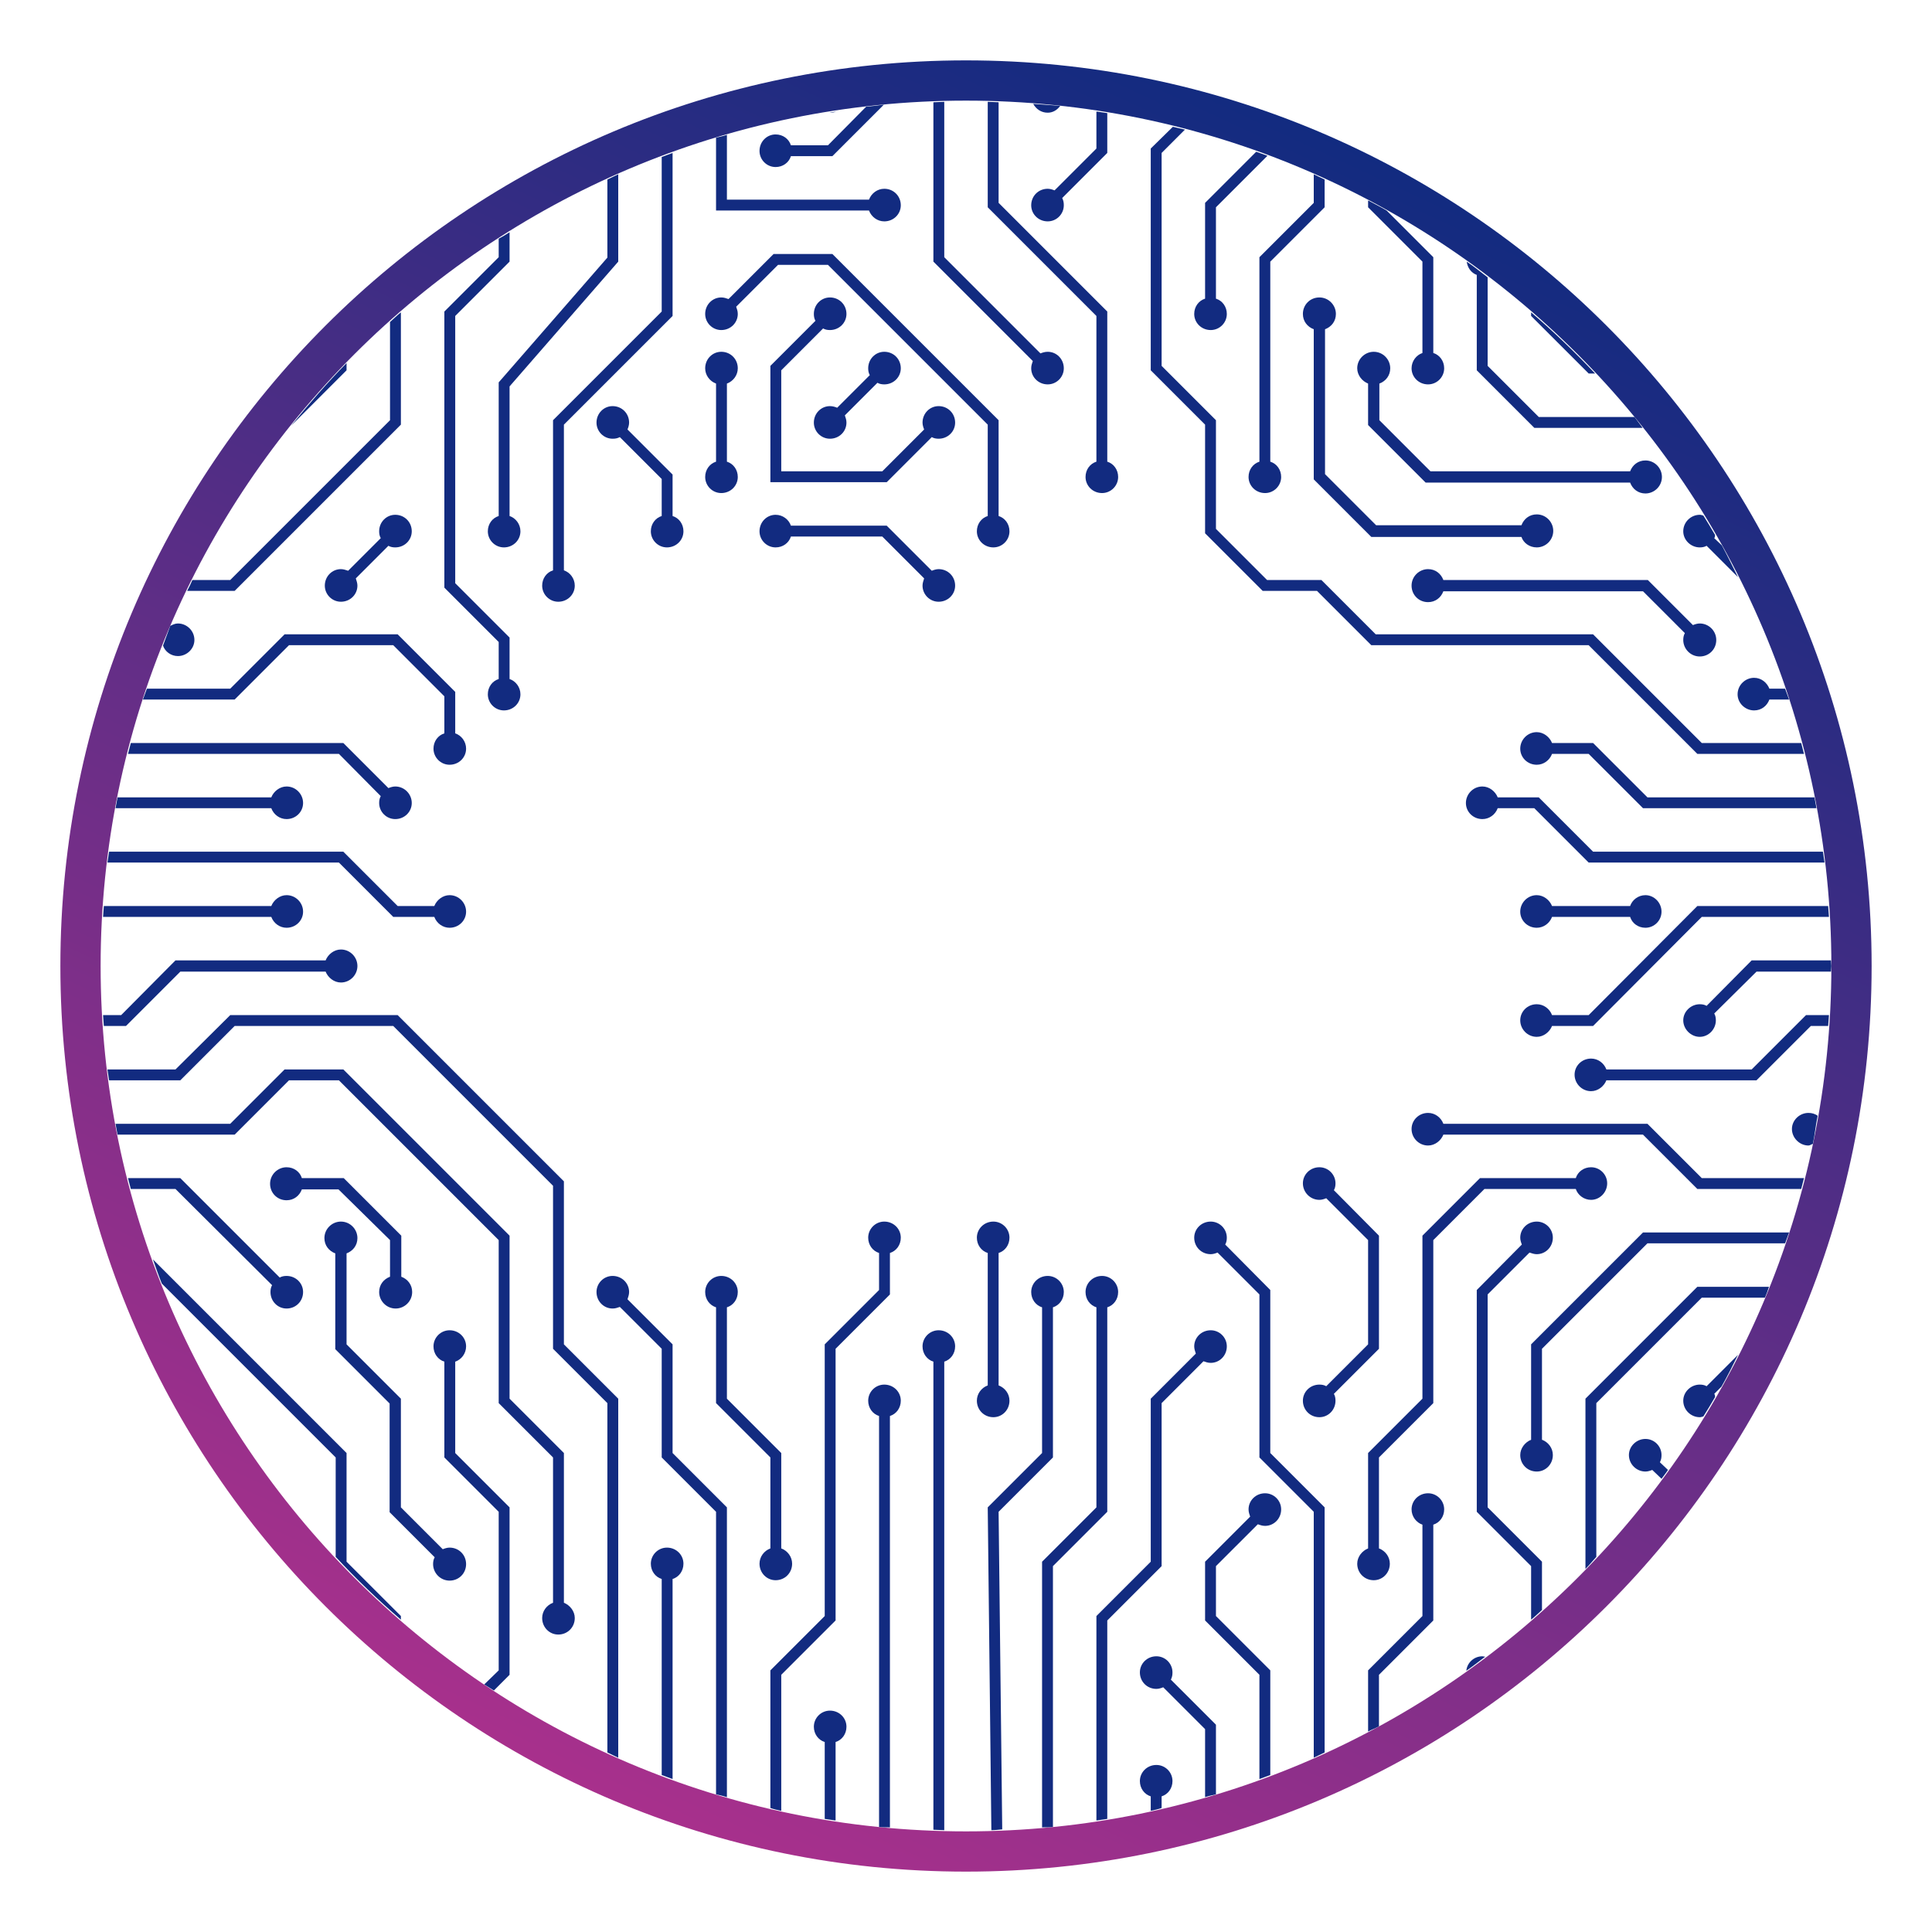 <?xml version="1.0" encoding="utf-8"?>
<!-- Generator: Adobe Illustrator 26.5.0, SVG Export Plug-In . SVG Version: 6.00 Build 0)  -->
<svg version="1.0" xmlns="http://www.w3.org/2000/svg" xmlns:xlink="http://www.w3.org/1999/xlink" x="0px" y="0px"
	 viewBox="0 0 48 48" style="enable-background:new 0 0 48 48;" xml:space="preserve">
<style type="text/css">
	.st0{fill:url(#SVGID_1_);}
	.st1{fill:url(#SVGID_00000052810613522918226020000018130753056800991886_);}
	.st2{fill:url(#SVGID_00000003806572391308370300000006408229850318144951_);}
	.st3{fill:url(#SVGID_00000182490139418184846230000014823183517365475229_);}
	.st4{fill:url(#SVGID_00000064335703036810112090000007732923110623214468_);}
	.st5{fill:url(#SVGID_00000169558988471451013600000006940894711169119109_);}
	.st6{fill:url(#SVGID_00000010992025379173021560000008502724920314741938_);}
	.st7{fill:url(#SVGID_00000111879414418073580840000015186557538385888677_);}
	.st8{fill:url(#SVGID_00000064330198943794583420000008905234069313768863_);}
	.st9{fill:url(#SVGID_00000030447052599854305050000012693224775306612142_);}
	.st10{fill:url(#SVGID_00000057150119476283689520000012454622300379640223_);}
	.st11{fill:url(#SVGID_00000075148080098961520200000005097441253137595023_);}
	.st12{fill:url(#SVGID_00000109009638998969123500000008097513524149731976_);}
	.st13{fill:url(#SVGID_00000047755443847131598270000004531780016777906587_);}
	.st14{fill:url(#SVGID_00000022527894320378871040000001213429892196795011_);}
	.st15{fill:url(#SVGID_00000069396487886453300920000016708196795457238691_);}
	.st16{fill:url(#SVGID_00000175316479804484562140000010891824656849144510_);}
	.st17{fill:url(#SVGID_00000083073236162778485510000004150926385352517290_);}
	.st18{fill:url(#SVGID_00000149374346632953287990000000896340403826456244_);}
	.st19{fill:url(#SVGID_00000129179048249115649190000007922171330205907336_);}
	.st20{fill:url(#SVGID_00000075123646508407907830000010419406104865698200_);}
	.st21{fill:url(#SVGID_00000042734064480080560720000013065038758656637369_);}
	.st22{fill:url(#SVGID_00000076566764487753002090000010017533694084507068_);}
	.st23{fill:url(#SVGID_00000181775449078808694200000010483228495637819305_);}
	.st24{fill:url(#SVGID_00000101812128834161809640000016281262201083919775_);}
	.st25{fill:url(#SVGID_00000027579399471041732280000008344002711476917890_);}
	.st26{fill:url(#SVGID_00000138546527703414649310000011674620543856842685_);}
	.st27{fill:url(#SVGID_00000109027546695072022150000008053049814231105973_);}
	.st28{fill:url(#SVGID_00000175300801329424694260000006068019453117415074_);}
	.st29{fill:url(#SVGID_00000072280427382951728700000009916298729124757667_);}
	.st30{fill:url(#SVGID_00000181806384659935634660000018249786958562717364_);}
	.st31{fill:url(#SVGID_00000089549402373996201860000016693531422745419705_);}
	.st32{fill:url(#SVGID_00000032645344874461836490000017360602576247931062_);}
	.st33{fill:url(#SVGID_00000105385716500627113330000005920042478912617398_);}
	.st34{fill:url(#SVGID_00000183222668609190591990000009874599452951981756_);}
	.st35{fill:url(#SVGID_00000074432625552738463500000014220632352154043051_);}
	.st36{fill:url(#SVGID_00000021835518883904726870000015572866223293467800_);}
	.st37{fill:url(#SVGID_00000171715925009636288650000011442936304185909924_);}
	.st38{fill:url(#SVGID_00000087414519614832399900000002740669157037270442_);}
	.st39{fill:url(#SVGID_00000009575717244585747540000014130772350847472770_);}
	.st40{fill:url(#SVGID_00000087403738935246534480000012761856061078127496_);}
	.st41{fill:url(#SVGID_00000116917564176237534460000000434152555871895214_);}
	.st42{fill:url(#SVGID_00000117675860017189309600000012874871662386889107_);}
	.st43{fill:url(#SVGID_00000052800519821220854330000005059999300298304410_);}
	.st44{fill:url(#SVGID_00000108271717595356008210000012399570806095142273_);}
	.st45{fill:url(#SVGID_00000092414993632412522710000014019995250962436507_);}
	.st46{fill:url(#SVGID_00000138545219554042013060000010501012623358100410_);}
	.st47{fill:url(#SVGID_00000112625754174299741040000014305991881094347697_);}
	.st48{fill:url(#SVGID_00000177448603680029179520000017628605215649896845_);}
	.st49{fill:url(#SVGID_00000057122861529780108380000002888896673694330046_);}
	.st50{fill:url(#SVGID_00000161624995438413109520000003151146608402698647_);}
	.st51{fill:url(#SVGID_00000159457133784165276830000009069807354115499427_);}
	.st52{fill:url(#SVGID_00000044179546360973180020000009317821729457101477_);}
	.st53{fill:url(#SVGID_00000065047745624588249230000017056656031977462401_);}
	.st54{fill:url(#SVGID_00000078027489785757232590000014742144951221361809_);}
	.st55{fill:url(#SVGID_00000176034533031541800950000006788608307596572574_);}
	.st56{fill:url(#SVGID_00000054962239434546578190000013112348268070196386_);}
	.st57{fill:url(#SVGID_00000001645865062076744520000013625433667631777205_);}
	.st58{fill:url(#SVGID_00000112597424900185912790000000578390596223661225_);}
	.st59{fill:url(#SVGID_00000020371906268170913280000011246042990381962888_);}
	.st60{fill:url(#SVGID_00000165915823451948283810000009753213688018232737_);}
	.st61{fill:url(#SVGID_00000147937322702958211140000003704381430927312519_);}
	.st62{fill:url(#SVGID_00000159428604462206766320000010970518935060946330_);}
	.st63{fill:url(#SVGID_00000181800620426166013370000012139769287392999344_);}
	.st64{fill-rule:evenodd;clip-rule:evenodd;fill:#122B80;}
	.st65{fill:#A8308C;}
	.st66{fill:#122B80;}
	.st67{fill:none;stroke:#122B80;stroke-width:0.5;stroke-miterlimit:10;}
	.st68{fill-rule:evenodd;clip-rule:evenodd;fill:#A8308C;}
	.st69{fill:#FFFFFF;}
	.st70{fill:url(#SVGID_00000150075108299782634550000012817882560041554321_);}
	.st71{fill:url(#SVGID_00000173870218513372584950000013802797950662200487_);}
	.st72{fill:url(#SVGID_00000080202694186408528020000011109783458191575170_);}
	.st73{fill:url(#SVGID_00000058583876529186193980000016511120622054316204_);}
	.st74{fill:url(#SVGID_00000060736043510511481860000004940450492532608393_);}
	.st75{fill:url(#SVGID_00000159439519137487761110000014336975574506446228_);}
	.st76{fill:none;}
</style>
<g id="circle">
	<g>
		<linearGradient id="SVGID_1_" gradientUnits="userSpaceOnUse" x1="14.489" y1="44.397" x2="33.511" y2="3.603">
			<stop  offset="0" style="stop-color:#A8308C"/>
			<stop  offset="1" style="stop-color:#122B80"/>
		</linearGradient>
		<path class="st0" d="M24,2.5c11.86,0,21.5,9.64,21.5,21.5S35.86,45.5,24,45.5S2.5,35.86,2.5,24S12.14,2.5,24,2.5 M24,1.5
			C11.57,1.5,1.5,11.57,1.5,24S11.57,46.5,24,46.5S46.5,36.43,46.5,24S36.43,1.5,24,1.5L24,1.5z"/>
	</g>
</g>
<g id="Icons">
</g>
<g id="Layer_3">
	<g>
		<path class="st76" d="M44.45,17.38h-0.49c-0.06,0.16-0.2,0.27-0.38,0.27c-0.22,0-0.41-0.18-0.41-0.4c0-0.23,0.19-0.41,0.41-0.41
			c0.18,0,0.32,0.12,0.38,0.27h0.39c-0.33-0.95-0.72-1.88-1.17-2.77l-0.78-0.78c-0.05,0.03-0.11,0.04-0.17,0.04
			c-0.22,0-0.41-0.18-0.41-0.4c0-0.23,0.19-0.41,0.41-0.41c0.03,0,0.06,0.01,0.09,0.02c-0.46-0.76-0.96-1.49-1.51-2.18h-2.69
			L36.69,9.2V6.83c-0.14-0.05-0.23-0.18-0.25-0.33c-0.64-0.46-1.3-0.89-1.99-1.27l1.16,1.16v2.38c0.16,0.05,0.27,0.2,0.27,0.38
			c0,0.22-0.18,0.4-0.4,0.4c-0.23,0-0.41-0.18-0.41-0.4c0-0.18,0.12-0.33,0.27-0.38V6.5l-1.35-1.35V4.98
			c-0.35-0.19-0.71-0.36-1.08-0.52v0.69L31.56,6.5v4.97c0.16,0.05,0.27,0.2,0.27,0.38c0,0.22-0.18,0.4-0.4,0.4
			c-0.23,0-0.41-0.18-0.41-0.4c0-0.18,0.11-0.33,0.27-0.38V6.39l1.35-1.35V4.33c-0.37-0.17-0.76-0.31-1.15-0.46l-1.28,1.28v2.27
			c0.16,0.05,0.27,0.2,0.27,0.38c0,0.22-0.18,0.4-0.4,0.4c-0.23,0-0.41-0.18-0.41-0.4c0-0.18,0.11-0.33,0.27-0.38V5.04l1.27-1.27
			c-0.58-0.21-1.17-0.39-1.77-0.55L28.86,3.8v5.29l1.35,1.35v2.7l1.27,1.27h1.35l1.35,1.35h5.4l2.7,2.7h2.47
			C44.65,18.1,44.56,17.74,44.45,17.38z M34.13,8.74c0.22,0,0.4,0.18,0.4,0.41c0,0.17-0.11,0.32-0.27,0.38v0.91l1.27,1.27h4.97
			c0.05-0.15,0.2-0.27,0.38-0.27c0.22,0,0.4,0.18,0.4,0.41c0,0.22-0.18,0.4-0.4,0.4c-0.18,0-0.33-0.11-0.38-0.27h-5.08l-1.43-1.43
			V9.53c-0.15-0.06-0.27-0.21-0.27-0.38C33.72,8.92,33.9,8.74,34.13,8.74z M34.07,13.33l-1.43-1.43V8.18
			c-0.16-0.06-0.27-0.21-0.27-0.38c0-0.23,0.18-0.41,0.41-0.41c0.22,0,0.4,0.18,0.4,0.41c0,0.17-0.11,0.32-0.27,0.38v3.61l1.27,1.27
			h3.62c0.05-0.15,0.2-0.27,0.38-0.27c0.22,0,0.4,0.18,0.4,0.41c0,0.22-0.18,0.4-0.4,0.4c-0.18,0-0.33-0.11-0.38-0.27H34.07z
			 M42.23,16.3c-0.22,0-0.41-0.18-0.41-0.4c0-0.06,0.02-0.12,0.04-0.18l-1.04-1.04h-4.96c-0.06,0.16-0.21,0.27-0.38,0.27
			c-0.23,0-0.41-0.18-0.41-0.4c0-0.23,0.18-0.41,0.41-0.41c0.17,0,0.32,0.12,0.38,0.27h5.07l1.13,1.12
			c0.05-0.02,0.11-0.04,0.17-0.04c0.22,0,0.4,0.18,0.4,0.41C42.63,16.12,42.45,16.3,42.23,16.3z"/>
		<path class="st76" d="M42.77,34.45c-0.05,0.09-0.1,0.17-0.16,0.26c0-0.02,0-0.06-0.02-0.08L42.77,34.45z"/>
		<path class="st76" d="M9.69,8v2.44l-3.97,3.97H4.78c0.69-1.36,1.5-2.65,2.45-3.83L8.61,9.2V9.02C8.95,8.67,9.32,8.33,9.69,8z"/>
		<path class="st76" d="M43.85,32.24c-0.2,0.48-0.43,0.95-0.67,1.42l-0.78,0.78c-0.05-0.03-0.11-0.04-0.17-0.04
			c-0.22,0-0.41,0.18-0.41,0.4c0,0.23,0.19,0.41,0.41,0.41c0.03,0,0.06-0.01,0.09-0.02c-0.28,0.45-0.57,0.9-0.88,1.33l-0.2-0.19
			c0.03-0.06,0.04-0.11,0.04-0.18c0-0.22-0.18-0.4-0.4-0.4c-0.22,0-0.41,0.18-0.41,0.4c0,0.23,0.19,0.41,0.41,0.41
			c0.06,0,0.12-0.02,0.17-0.04l0.23,0.22c-0.5,0.68-1.04,1.33-1.62,1.94v-3.82l2.62-2.62H43.85z"/>
		<path class="st76" d="M42.78,13.55l-0.19-0.18c0.02-0.02,0.02-0.06,0.02-0.08C42.67,13.38,42.72,13.46,42.78,13.55z"/>
		<path class="st76" d="M13.74,33.51v-4.05l-3.97-3.97H5.83l-1.35,1.35H2.71c0.05,0.36,0.1,0.72,0.16,1.08h2.85l1.35-1.35h1.46
			l4.13,4.13v4.05l1.35,1.35v3.72c0.15,0.06,0.27,0.21,0.27,0.38c0,0.23-0.18,0.41-0.41,0.41c-0.22,0-0.4-0.18-0.4-0.41
			c0-0.17,0.11-0.32,0.27-0.38v-3.61l-1.35-1.35v-4.05l-3.97-3.97H7.18l-1.35,1.35H2.92c0.07,0.36,0.17,0.72,0.26,1.08h1.3
			l2.47,2.47C7,31.71,7.06,31.7,7.12,31.7c0.23,0,0.41,0.18,0.41,0.4c0,0.23-0.18,0.41-0.41,0.41c-0.22,0-0.4-0.18-0.4-0.41
			c0-0.06,0.01-0.12,0.04-0.17l-2.4-2.39H3.25c0.16,0.59,0.34,1.18,0.55,1.75l4.81,4.81v2.7l1.35,1.35v0.09
			c0.66,0.58,1.35,1.12,2.07,1.61l0.36-0.35v-3.94l-1.35-1.35v-2.38c-0.16-0.05-0.27-0.2-0.27-0.38c0-0.22,0.18-0.4,0.4-0.4
			c0.23,0,0.41,0.18,0.41,0.4c0,0.18-0.12,0.33-0.27,0.38v2.27l1.35,1.35v4.16L12.27,42c0.9,0.58,1.84,1.09,2.82,1.54v-8.68
			L13.74,33.51z M7.5,29.54c-0.05,0.15-0.2,0.27-0.38,0.27c-0.22,0-0.4-0.19-0.4-0.41c0-0.22,0.18-0.4,0.4-0.4
			c0.18,0,0.33,0.11,0.38,0.27h1.03l1.43,1.43v1.02c0.15,0.06,0.27,0.21,0.27,0.38c0,0.23-0.18,0.41-0.41,0.41
			c-0.22,0-0.4-0.18-0.4-0.41c0-0.17,0.11-0.32,0.27-0.38v-0.91l-1.27-1.27H7.5z M11,38.49c0.05-0.03,0.11-0.04,0.17-0.04
			c0.23,0,0.41,0.18,0.41,0.4c0,0.23-0.18,0.41-0.41,0.41c-0.22,0-0.4-0.18-0.4-0.41c0-0.06,0.01-0.12,0.04-0.17l-1.12-1.12v-2.7
			l-1.35-1.35v-2.38c-0.16-0.05-0.27-0.2-0.27-0.38c0-0.22,0.18-0.4,0.4-0.4c0.23,0,0.41,0.18,0.41,0.4c0,0.18-0.12,0.33-0.27,0.38
			v2.27l1.35,1.35v2.7L11,38.49z"/>
		<path class="st76" d="M8.34,36.21v2.47c-0.38-0.4-0.74-0.8-1.08-1.22v-0.01c-0.02-0.01-0.02-0.02-0.03-0.03
			c-1.33-1.66-2.41-3.52-3.21-5.53L8.34,36.21z"/>
		<path class="st76" d="M40.61,10.36h-2.38l-1.27-1.27v-2.2c0.37,0.28,0.73,0.56,1.08,0.87v0.09l1.43,1.43h0.16
			C39.96,9.64,40.3,9.99,40.61,10.36z"/>
		<path class="st66" d="M19.68,38.85c0,0.23-0.18,0.41-0.41,0.41c-0.22,0-0.4-0.18-0.4-0.41c0-0.17,0.11-0.32,0.27-0.38v-2.26
			l-1.35-1.35v-2.38c-0.16-0.05-0.27-0.2-0.27-0.38c0-0.22,0.18-0.4,0.4-0.4c0.23,0,0.41,0.18,0.41,0.4c0,0.18-0.11,0.33-0.27,0.38
			v2.27l1.35,1.35v2.37C19.57,38.53,19.68,38.68,19.68,38.85z"/>
		<path class="st66" d="M18.06,37.45v7.2c-0.09-0.03-0.18-0.05-0.27-0.07v-7.02l-1.35-1.35v-2.7l-1.04-1.04
			c-0.06,0.02-0.11,0.04-0.18,0.04c-0.22,0-0.4-0.18-0.4-0.41c0-0.22,0.18-0.4,0.4-0.4c0.23,0,0.41,0.18,0.41,0.4
			c0,0.06-0.02,0.12-0.04,0.18l1.12,1.12v2.7L18.06,37.45z"/>
		<path class="st66" d="M22.38,30.75c0,0.18-0.11,0.33-0.27,0.38v1.03l-1.35,1.35v6.75l-1.35,1.35v3.38
			c-0.09-0.02-0.18-0.04-0.27-0.07V41.5l1.35-1.35V33.4l1.35-1.35v-0.92c-0.16-0.05-0.27-0.2-0.27-0.38c0-0.22,0.18-0.4,0.4-0.4
			C22.2,30.35,22.38,30.53,22.38,30.75z"/>
		<path class="st66" d="M22.38,34.8c0,0.18-0.11,0.33-0.27,0.38V45.4c-0.09,0-0.18,0-0.27-0.01V35.18c-0.16-0.05-0.27-0.2-0.27-0.38
			c0-0.22,0.18-0.4,0.4-0.4C22.2,34.4,22.38,34.58,22.38,34.8z"/>
		<path class="st66" d="M26.43,32.1c0,0.18-0.11,0.33-0.27,0.38v3.73l-1.35,1.35l0.09,7.89c-0.09,0.01-0.18,0.02-0.27,0.02
			l-0.09-8.02l1.35-1.35v-3.62c-0.16-0.05-0.27-0.2-0.27-0.38c0-0.22,0.18-0.4,0.41-0.4C26.25,31.7,26.43,31.88,26.43,32.1z"/>
		<path class="st66" d="M25.08,34.8c0,0.23-0.18,0.41-0.4,0.41c-0.23,0-0.41-0.18-0.41-0.41c0-0.17,0.11-0.32,0.27-0.38v-3.29
			c-0.16-0.05-0.27-0.2-0.27-0.38c0-0.22,0.18-0.4,0.41-0.4c0.22,0,0.4,0.18,0.4,0.4c0,0.18-0.11,0.33-0.27,0.38v3.29
			C24.97,34.48,25.08,34.63,25.08,34.8z"/>
		<path class="st66" d="M23.73,33.45c0,0.18-0.11,0.33-0.27,0.38v11.64c-0.09,0-0.18-0.01-0.27-0.01V33.83
			c-0.16-0.05-0.27-0.2-0.27-0.38c0-0.22,0.18-0.4,0.4-0.4C23.55,33.05,23.73,33.23,23.73,33.45z"/>
		<path class="st66" d="M27.78,32.1c0,0.18-0.11,0.33-0.27,0.38v5.08l-1.35,1.35v6.48c-0.09,0.01-0.18,0.01-0.27,0.01v-6.6
			l1.35-1.35v-4.97c-0.16-0.05-0.27-0.2-0.27-0.38c0-0.22,0.18-0.4,0.41-0.4C27.6,31.7,27.78,31.88,27.78,32.1z"/>
		<path class="st66" d="M26.43,9.15c0,0.22-0.18,0.4-0.4,0.4c-0.23,0-0.41-0.18-0.41-0.4c0-0.07,0.02-0.12,0.04-0.18L23.19,6.5V2.54
			c0.09,0,0.18-0.01,0.27-0.01v3.86l2.39,2.39c0.05-0.02,0.11-0.04,0.18-0.04C26.25,8.74,26.43,8.92,26.43,9.15z"/>
		<path class="st66" d="M27.78,11.85c0,0.22-0.18,0.4-0.4,0.4c-0.23,0-0.41-0.18-0.41-0.4c0-0.18,0.11-0.33,0.27-0.38V7.85l-2.7-2.7
			V2.53c0.09,0,0.18,0.01,0.27,0.01v2.5l2.7,2.7v3.73C27.67,11.52,27.78,11.67,27.78,11.85z"/>
		<path class="st66" d="M32.91,37.45v6.09c-0.09,0.04-0.18,0.09-0.27,0.13v-6.11l-1.35-1.35v-4.05l-1.04-1.04
			c-0.05,0.02-0.11,0.04-0.17,0.04c-0.23,0-0.41-0.18-0.41-0.41c0-0.22,0.18-0.4,0.41-0.4c0.22,0,0.4,0.18,0.4,0.4
			c0,0.06-0.01,0.12-0.04,0.17l1.12,1.13v4.05L32.91,37.45z"/>
		<path class="st66" d="M45.33,21.43h-5.86l-1.35-1.35h-0.91c-0.06,0.16-0.21,0.27-0.38,0.27c-0.23,0-0.41-0.18-0.41-0.4
			c0-0.22,0.18-0.41,0.41-0.41c0.17,0,0.32,0.12,0.38,0.27h1.02l1.35,1.35h5.71C45.3,21.25,45.32,21.34,45.33,21.43z"/>
		<path class="st66" d="M45.44,22.78h-3.16l-2.7,2.71h-1.02c-0.06,0.15-0.21,0.27-0.38,0.27c-0.23,0-0.41-0.19-0.41-0.41
			c0-0.22,0.18-0.4,0.41-0.4c0.17,0,0.32,0.11,0.38,0.27h0.91l2.7-2.71h3.25C45.43,22.6,45.43,22.69,45.44,22.78z"/>
		<path class="st66" d="M41.28,22.65c0,0.22-0.18,0.4-0.4,0.4c-0.18,0-0.33-0.11-0.38-0.27h-1.94c-0.06,0.16-0.21,0.27-0.38,0.27
			c-0.23,0-0.41-0.18-0.41-0.4c0-0.22,0.18-0.41,0.41-0.41c0.17,0,0.32,0.12,0.38,0.27h1.94c0.05-0.15,0.2-0.27,0.38-0.27
			C41.1,22.24,41.28,22.43,41.28,22.65z"/>
		<path class="st66" d="M45.44,25.22c-0.01,0.09-0.01,0.18-0.02,0.27h-0.43l-1.35,1.35h-3.73c-0.06,0.15-0.21,0.27-0.38,0.27
			c-0.23,0-0.41-0.19-0.41-0.41c0-0.22,0.18-0.4,0.41-0.4c0.17,0,0.32,0.11,0.38,0.27h3.61l1.35-1.35H45.44z"/>
		<path class="st66" d="M45.5,24c0,0.05-0.01,0.09-0.01,0.14h-1.85l-1.05,1.04c0.03,0.05,0.04,0.11,0.04,0.17
			c0,0.22-0.18,0.41-0.4,0.41c-0.22,0-0.41-0.19-0.41-0.41c0-0.22,0.19-0.4,0.41-0.4c0.06,0,0.12,0.01,0.17,0.04l1.12-1.13h1.97
			C45.49,23.91,45.5,23.95,45.5,24z"/>
		<path class="st66" d="M30.21,38.91v1.24l1.35,1.35v2.6c-0.09,0.03-0.18,0.07-0.27,0.1v-2.59l-1.35-1.35V38.8l1.12-1.12
			c-0.02-0.06-0.04-0.11-0.04-0.18c0-0.22,0.18-0.4,0.41-0.4c0.22,0,0.4,0.18,0.4,0.4c0,0.23-0.18,0.41-0.4,0.41
			c-0.07,0-0.12-0.02-0.18-0.04L30.21,38.91z"/>
		<path class="st66" d="M34.26,33.51l-1.12,1.12c0.03,0.05,0.04,0.11,0.04,0.17c0,0.23-0.18,0.41-0.4,0.41
			c-0.23,0-0.41-0.18-0.41-0.41c0-0.22,0.18-0.4,0.41-0.4c0.06,0,0.12,0.01,0.17,0.04l1.04-1.04v-2.59l-1.04-1.04
			c-0.05,0.02-0.11,0.04-0.17,0.04c-0.23,0-0.41-0.19-0.41-0.41c0-0.22,0.18-0.4,0.41-0.4c0.22,0,0.4,0.18,0.4,0.4
			c0,0.06-0.01,0.12-0.04,0.17l1.12,1.13V33.51z"/>
		<path class="st66" d="M45.16,27.72c-0.05,0.23-0.07,0.47-0.12,0.7c-0.04,0.01-0.07,0.04-0.11,0.04c-0.22,0-0.41-0.19-0.41-0.41
			c0-0.22,0.19-0.4,0.41-0.4C45.01,27.65,45.09,27.67,45.16,27.72z"/>
		<path class="st66" d="M44.82,29.27c-0.02,0.09-0.05,0.18-0.07,0.27h-2.58l-1.35-1.35h-4.96c-0.06,0.15-0.21,0.27-0.38,0.27
			c-0.23,0-0.41-0.19-0.41-0.41c0-0.22,0.18-0.4,0.41-0.4c0.17,0,0.32,0.11,0.38,0.27h5.07l1.35,1.35H44.82z"/>
		<path class="st66" d="M30.48,33.45c0,0.23-0.18,0.41-0.4,0.41c-0.07,0-0.12-0.02-0.18-0.04l-1.04,1.04v4.05l-1.35,1.35v4.93
			c-0.09,0.01-0.18,0.03-0.27,0.04v-5.08l1.35-1.35v-4.05l1.12-1.12c-0.02-0.06-0.04-0.12-0.04-0.18c0-0.22,0.18-0.4,0.41-0.4
			C30.3,33.05,30.48,33.23,30.48,33.45z"/>
		<path class="st66" d="M30.21,42.85v1.73c-0.09,0.02-0.18,0.04-0.27,0.07v-1.69l-1.04-1.04c-0.05,0.02-0.11,0.04-0.17,0.04
			c-0.23,0-0.41-0.18-0.41-0.41c0-0.22,0.18-0.4,0.41-0.4c0.22,0,0.4,0.18,0.4,0.4c0,0.07-0.01,0.12-0.04,0.18L30.21,42.85z"/>
		<path class="st66" d="M14.01,10.55v3.62c0.15,0.05,0.27,0.2,0.27,0.38c0,0.22-0.18,0.4-0.41,0.4c-0.22,0-0.4-0.18-0.4-0.4
			c0-0.18,0.11-0.33,0.27-0.38v-3.73l2.7-2.7V3.9c0.09-0.03,0.18-0.07,0.27-0.1v4.05L14.01,10.55z"/>
		<path class="st66" d="M11.58,22.65c0,0.22-0.18,0.4-0.41,0.4c-0.17,0-0.32-0.11-0.38-0.27H9.77l-1.35-1.35H2.67
			c0.01-0.09,0.03-0.18,0.04-0.27h5.82l1.35,1.35h0.91c0.06-0.15,0.21-0.27,0.38-0.27C11.4,22.24,11.58,22.43,11.58,22.65z"/>
		<path class="st66" d="M7.53,19.95c0,0.22-0.18,0.4-0.41,0.4c-0.17,0-0.32-0.11-0.38-0.27H2.87c0.02-0.09,0.03-0.18,0.05-0.27h3.82
			c0.06-0.15,0.21-0.27,0.38-0.27C7.35,19.54,7.53,19.73,7.53,19.95z"/>
		<path class="st66" d="M16.98,13.2c0,0.22-0.18,0.4-0.41,0.4c-0.22,0-0.4-0.18-0.4-0.4c0-0.18,0.11-0.33,0.27-0.38V11.9l-1.04-1.04
			c-0.06,0.03-0.11,0.04-0.18,0.04c-0.22,0-0.4-0.18-0.4-0.4c0-0.23,0.18-0.41,0.4-0.41c0.23,0,0.41,0.18,0.41,0.41
			c0,0.06-0.02,0.12-0.04,0.17l1.12,1.12v1.03C16.87,12.87,16.98,13.02,16.98,13.2z"/>
		<path class="st66" d="M18.33,11.85c0,0.22-0.18,0.4-0.41,0.4c-0.22,0-0.4-0.18-0.4-0.4c0-0.18,0.11-0.33,0.27-0.38V9.53
			c-0.16-0.06-0.27-0.21-0.27-0.38c0-0.23,0.18-0.41,0.4-0.41c0.23,0,0.41,0.18,0.41,0.41c0,0.17-0.11,0.32-0.27,0.38v1.94
			C18.22,11.52,18.33,11.67,18.33,11.85z"/>
		<path class="st66" d="M10.23,19.95c0,0.22-0.18,0.4-0.41,0.4c-0.22,0-0.4-0.18-0.4-0.4c0-0.06,0.01-0.12,0.04-0.17l-1.04-1.05
			H3.18c0.02-0.09,0.05-0.18,0.07-0.27h5.28l1.12,1.12c0.05-0.02,0.11-0.04,0.17-0.04C10.05,19.54,10.23,19.73,10.23,19.95z"/>
		<path class="st66" d="M7.53,22.65c0,0.22-0.18,0.4-0.41,0.4c-0.17,0-0.32-0.11-0.38-0.27H2.56c0.01-0.09,0.01-0.18,0.02-0.27h4.16
			c0.06-0.15,0.21-0.27,0.38-0.27C7.35,22.24,7.53,22.43,7.53,22.65z"/>
		<path class="st66" d="M8.88,24c0,0.22-0.18,0.41-0.41,0.41c-0.17,0-0.32-0.12-0.38-0.27H4.48l-1.35,1.35H2.58
			c-0.01-0.09-0.01-0.18-0.02-0.27h0.45l1.35-1.36h3.73c0.06-0.15,0.21-0.27,0.38-0.27C8.7,23.59,8.88,23.78,8.88,24z"/>
		<path class="st66" d="M15.36,34.75v8.92c-0.09-0.04-0.18-0.09-0.27-0.13v-8.68l-1.35-1.35v-4.05l-3.97-3.97H5.83l-1.35,1.35H2.71
			c-0.01-0.09-0.03-0.18-0.04-0.27h1.69l1.36-1.35h4.16l4.13,4.13v4.05L15.36,34.75z"/>
		<path class="st66" d="M16.98,38.85c0,0.18-0.11,0.33-0.27,0.38v4.97c-0.09-0.03-0.18-0.07-0.27-0.1v-4.87
			c-0.16-0.05-0.27-0.2-0.27-0.38c0-0.22,0.18-0.4,0.4-0.4C16.8,38.45,16.98,38.63,16.98,38.85z"/>
		<path class="st66" d="M12.66,9.6v3.22c0.15,0.05,0.27,0.2,0.27,0.38c0,0.22-0.18,0.4-0.41,0.4c-0.22,0-0.4-0.18-0.4-0.4
			c0-0.18,0.11-0.33,0.27-0.38V9.5l2.7-3.1V4.46c0.09-0.04,0.18-0.09,0.27-0.13V6.5L12.66,9.6z"/>
		<path class="st66" d="M9.96,7.76v2.79l-4.13,4.13H4.65c0.05-0.09,0.09-0.18,0.13-0.27h0.94l3.97-3.97V8
			C9.78,7.92,9.86,7.84,9.96,7.76z"/>
		<path class="st66" d="M4.83,15.9c0,0.22-0.19,0.4-0.41,0.4c-0.17,0-0.32-0.11-0.37-0.26c0.06-0.16,0.12-0.33,0.18-0.49
			c0.06-0.03,0.12-0.06,0.19-0.06C4.64,15.49,4.83,15.67,4.83,15.9z"/>
		<path class="st66" d="M10.23,13.2c0,0.22-0.18,0.4-0.41,0.4c-0.06,0-0.12-0.01-0.17-0.04l-0.81,0.81
			c0.02,0.06,0.04,0.12,0.04,0.18c0,0.22-0.18,0.4-0.41,0.4c-0.22,0-0.4-0.18-0.4-0.4c0-0.23,0.18-0.41,0.4-0.41
			c0.06,0,0.12,0.02,0.18,0.04l0.81-0.81c-0.03-0.05-0.04-0.11-0.04-0.17c0-0.23,0.18-0.41,0.4-0.41
			C10.05,12.79,10.23,12.97,10.23,13.2z"/>
		<path class="st66" d="M8.61,9.02V9.2l-1.38,1.38C7.67,10.04,8.12,9.52,8.61,9.02z"/>
		<path class="st66" d="M11.58,18.6c0,0.22-0.18,0.4-0.41,0.4c-0.22,0-0.4-0.18-0.4-0.4c0-0.18,0.11-0.33,0.27-0.38V17.3l-1.27-1.27
			H7.18l-1.35,1.35H3.55c0.03-0.09,0.07-0.18,0.1-0.27h2.07l1.35-1.35h2.81l1.43,1.43v1.03C11.46,18.27,11.58,18.42,11.58,18.6z"/>
		<path class="st66" d="M12.93,17.25c0,0.22-0.18,0.4-0.41,0.4c-0.22,0-0.4-0.18-0.4-0.4c0-0.18,0.11-0.33,0.27-0.38v-0.92
			l-1.35-1.35V7.74l1.35-1.35V5.93c0.09-0.05,0.18-0.1,0.27-0.16V6.5l-1.35,1.35v6.64l1.35,1.35v1.03
			C12.81,16.92,12.93,17.07,12.93,17.25z"/>
		<path class="st66" d="M25.08,13.2c0,0.22-0.18,0.4-0.4,0.4c-0.23,0-0.41-0.18-0.41-0.4c0-0.18,0.11-0.33,0.27-0.38v-2.27
			l-3.97-3.97h-1.24l-1.04,1.04c0.02,0.06,0.04,0.11,0.04,0.18c0,0.22-0.18,0.4-0.41,0.4c-0.22,0-0.4-0.18-0.4-0.4
			c0-0.23,0.18-0.41,0.4-0.41c0.07,0,0.12,0.02,0.18,0.04l1.12-1.12h1.46l4.13,4.13v2.38C24.97,12.87,25.08,13.02,25.08,13.2z"/>
		<path class="st66" d="M23.73,14.55c0,0.22-0.18,0.4-0.41,0.4c-0.22,0-0.4-0.18-0.4-0.4c0-0.06,0.02-0.12,0.04-0.18l-1.04-1.04
			h-2.27c-0.05,0.16-0.2,0.27-0.38,0.27c-0.22,0-0.4-0.18-0.4-0.4c0-0.23,0.18-0.41,0.4-0.41c0.18,0,0.33,0.12,0.38,0.27h2.38
			l1.12,1.12c0.05-0.02,0.11-0.04,0.17-0.04C23.55,14.14,23.73,14.32,23.73,14.55z"/>
		<path class="st66" d="M23.73,10.5c0,0.22-0.18,0.4-0.41,0.4c-0.06,0-0.12-0.01-0.17-0.04l-1.12,1.12h-2.89V9.09l1.12-1.12
			c-0.03-0.05-0.04-0.11-0.04-0.17c0-0.23,0.18-0.41,0.4-0.41c0.23,0,0.41,0.18,0.41,0.41c0,0.22-0.18,0.4-0.41,0.4
			c-0.06,0-0.12-0.01-0.17-0.04L19.41,9.2v2.51h2.51l1.04-1.04c-0.02-0.05-0.04-0.11-0.04-0.17c0-0.23,0.18-0.41,0.4-0.41
			C23.55,10.09,23.73,10.27,23.73,10.5z"/>
		<path class="st66" d="M22.38,9.15c0,0.22-0.18,0.4-0.41,0.4c-0.06,0-0.12-0.01-0.17-0.04l-0.81,0.81
			c0.02,0.06,0.04,0.11,0.04,0.18c0,0.22-0.18,0.4-0.41,0.4c-0.22,0-0.4-0.18-0.4-0.4c0-0.23,0.18-0.41,0.4-0.41
			c0.07,0,0.13,0.02,0.18,0.04l0.81-0.81c-0.03-0.05-0.04-0.11-0.04-0.17c0-0.23,0.18-0.41,0.4-0.41
			C22.2,8.74,22.38,8.92,22.38,9.15z"/>
		<path class="st66" d="M20.78,2.77c-0.06,0.01-0.12,0.02-0.18,0.03c0.01,0,0.02,0,0.02,0C20.68,2.8,20.73,2.79,20.78,2.77z"/>
		<path class="st66" d="M22.38,5.1c0,0.22-0.18,0.4-0.41,0.4c-0.17,0-0.32-0.11-0.38-0.27h-3.8V3.42c0.09-0.02,0.18-0.04,0.27-0.07
			v1.61h3.53c0.06-0.16,0.21-0.27,0.38-0.27C22.2,4.69,22.38,4.87,22.38,5.1z"/>
		<path class="st66" d="M21.96,2.6l-1.28,1.28h-1.03c-0.05,0.16-0.2,0.27-0.38,0.27c-0.22,0-0.4-0.18-0.4-0.4
			c0-0.23,0.18-0.41,0.4-0.41c0.18,0,0.33,0.11,0.38,0.27h0.92l0.95-0.96C21.67,2.64,21.81,2.62,21.96,2.6z"/>
		<path class="st66" d="M14.28,40.2c0,0.23-0.18,0.41-0.41,0.41c-0.22,0-0.4-0.18-0.4-0.41c0-0.17,0.11-0.32,0.27-0.38v-3.61
			l-1.35-1.35v-4.05l-3.97-3.97H7.18l-1.35,1.35H2.92c-0.02-0.09-0.03-0.18-0.05-0.27h2.85l1.35-1.35h1.46l4.13,4.13v4.05l1.35,1.35
			v3.72C14.16,39.88,14.28,40.03,14.28,40.2z"/>
		<path class="st66" d="M39.93,29.4c0,0.22-0.18,0.41-0.4,0.41c-0.18,0-0.33-0.12-0.38-0.27h-2.27l-1.27,1.27v4.05l-1.35,1.35v2.26
			c0.16,0.06,0.27,0.21,0.27,0.38c0,0.23-0.18,0.41-0.4,0.41c-0.23,0-0.41-0.18-0.41-0.41c0-0.17,0.12-0.32,0.27-0.38V36.1
			l1.35-1.35V30.7l1.43-1.43h2.38c0.05-0.16,0.2-0.27,0.38-0.27C39.75,29,39.93,29.18,39.93,29.4z"/>
		<path class="st66" d="M44.82,18.73h-2.65l-2.7-2.7h-5.4l-1.35-1.35h-1.35l-1.43-1.43v-2.7L28.59,9.2V3.69l0.55-0.54
			c0.1,0.02,0.2,0.05,0.3,0.07L28.86,3.8v5.29l1.35,1.35v2.7l1.27,1.27h1.35l1.35,1.35h5.4l2.7,2.7h2.47
			C44.77,18.55,44.8,18.64,44.82,18.73z"/>
		<path class="st66" d="M45.13,20.08h-4.31l-1.35-1.35h-0.91C38.5,18.89,38.35,19,38.18,19c-0.23,0-0.41-0.18-0.41-0.4
			c0-0.22,0.18-0.41,0.41-0.41c0.17,0,0.32,0.12,0.38,0.27h1.02l1.35,1.35h4.15C45.1,19.9,45.11,19.99,45.13,20.08z"/>
		<path class="st66" d="M30.48,7.8c0,0.22-0.18,0.4-0.4,0.4c-0.23,0-0.41-0.18-0.41-0.4c0-0.18,0.11-0.33,0.27-0.38V5.04l1.27-1.27
			c0.09,0.03,0.19,0.07,0.28,0.1l-1.28,1.28v2.27C30.37,7.47,30.48,7.62,30.48,7.8z"/>
		<path class="st66" d="M31.56,6.5v4.97c0.16,0.05,0.27,0.2,0.27,0.38c0,0.22-0.18,0.4-0.4,0.4c-0.23,0-0.41-0.18-0.41-0.4
			c0-0.18,0.11-0.33,0.27-0.38V6.39l1.35-1.35V4.33c0.09,0.04,0.18,0.09,0.27,0.13v0.69L31.56,6.5z"/>
		<path class="st66" d="M38.18,13.6c0.22,0,0.41-0.18,0.41-0.41c0-0.22-0.18-0.41-0.41-0.41c-0.18,0-0.32,0.11-0.38,0.27h-3.61
			l-1.27-1.27V8.18c0.16-0.06,0.27-0.2,0.27-0.38c0-0.22-0.18-0.41-0.41-0.41s-0.41,0.18-0.41,0.41c0,0.18,0.11,0.32,0.27,0.38v3.73
			l1.43,1.43h3.73C37.85,13.49,38,13.6,38.18,13.6z"/>
		<path class="st66" d="M12.66,37.45v4.16L12.27,42c-0.08-0.05-0.16-0.1-0.24-0.15l0.36-0.35v-3.94l-1.35-1.35v-2.38
			c-0.16-0.05-0.27-0.2-0.27-0.38c0-0.22,0.18-0.4,0.4-0.4c0.23,0,0.41,0.18,0.41,0.4c0,0.18-0.12,0.33-0.27,0.38v2.27L12.66,37.45z
			"/>
		<path class="st66" d="M26.34,2.63c-0.07,0.1-0.18,0.17-0.31,0.17c-0.16,0-0.29-0.09-0.36-0.22C25.9,2.6,26.12,2.61,26.34,2.63z"/>
		<path class="st66" d="M27.51,3.8l-1.12,1.12c0.03,0.06,0.04,0.11,0.04,0.18c0,0.22-0.18,0.4-0.4,0.4c-0.23,0-0.41-0.18-0.41-0.4
			c0-0.23,0.18-0.41,0.41-0.41c0.06,0,0.12,0.02,0.17,0.04l1.04-1.04V2.77c0.09,0.01,0.18,0.03,0.27,0.04V3.8z"/>
		<path class="st66" d="M35.88,9.15c0,0.22-0.18,0.4-0.4,0.4c-0.23,0-0.41-0.18-0.41-0.4c0-0.18,0.12-0.33,0.27-0.38V6.5l-1.35-1.35
			V4.98c0.15,0.08,0.31,0.16,0.46,0.25l1.16,1.16v2.38C35.77,8.82,35.88,8.97,35.88,9.15z"/>
		<path class="st66" d="M42.23,15.49c-0.06,0-0.12,0.02-0.17,0.04l-1.12-1.12h-5.08c-0.06-0.16-0.2-0.27-0.38-0.27
			c-0.22,0-0.41,0.18-0.41,0.41s0.18,0.41,0.41,0.41c0.18,0,0.32-0.11,0.38-0.27h4.96l1.04,1.04c-0.03,0.05-0.04,0.11-0.04,0.17
			c0,0.22,0.18,0.41,0.41,0.41s0.41-0.18,0.41-0.41S42.45,15.49,42.23,15.49z"/>
		<path class="st66" d="M44.45,17.38h-0.49c-0.06,0.16-0.2,0.27-0.38,0.27c-0.22,0-0.41-0.18-0.41-0.4c0-0.23,0.19-0.41,0.41-0.41
			c0.18,0,0.32,0.12,0.38,0.27h0.39C44.38,17.2,44.42,17.29,44.45,17.38z"/>
		<path class="st66" d="M35.88,37.5c0,0.18-0.11,0.33-0.27,0.38v2.38l-1.35,1.35v1.28c-0.09,0.05-0.18,0.08-0.27,0.13V41.5
			l1.35-1.35v-2.27c-0.15-0.05-0.27-0.2-0.27-0.38c0-0.22,0.18-0.4,0.41-0.4C35.7,37.1,35.88,37.28,35.88,37.5z"/>
		<path class="st66" d="M21.03,42.9c0,0.18-0.11,0.33-0.27,0.38v1.95c-0.09-0.01-0.18-0.03-0.27-0.04v-1.91
			c-0.16-0.05-0.27-0.2-0.27-0.38c0-0.22,0.18-0.4,0.4-0.4C20.85,42.5,21.03,42.68,21.03,42.9z"/>
		<path class="st66" d="M29.13,44.25c0,0.18-0.11,0.33-0.27,0.38v0.29c-0.09,0.03-0.18,0.05-0.27,0.07v-0.36
			c-0.16-0.05-0.27-0.2-0.27-0.38c0-0.22,0.18-0.4,0.41-0.4C28.95,43.85,29.13,44.03,29.13,44.25z"/>
		<path class="st66" d="M33.99,9.53v1.03l1.43,1.43h5.08c0.06,0.16,0.2,0.27,0.38,0.27c0.22,0,0.41-0.18,0.41-0.41
			c0-0.22-0.18-0.41-0.41-0.41c-0.18,0-0.32,0.11-0.38,0.27h-4.96l-1.27-1.27V9.53c0.16-0.06,0.27-0.2,0.27-0.38
			c0-0.22-0.18-0.41-0.41-0.41c-0.22,0-0.41,0.18-0.41,0.41C33.72,9.32,33.84,9.47,33.99,9.53z"/>
		<path class="st66" d="M43.18,14.34l-0.78-0.78c-0.05,0.03-0.11,0.04-0.17,0.04c-0.22,0-0.41-0.18-0.41-0.4
			c0-0.23,0.19-0.41,0.41-0.41c0.03,0,0.06,0.01,0.09,0.02c0.1,0.16,0.2,0.32,0.29,0.48c0,0.02,0,0.06-0.02,0.08l0.19,0.18
			C42.92,13.81,43.05,14.08,43.18,14.34z"/>
		<path class="st66" d="M40.81,10.63h-2.69L36.69,9.2V6.83c-0.14-0.05-0.23-0.18-0.25-0.33c0.18,0.12,0.35,0.26,0.52,0.39v2.2
			l1.27,1.27h2.38C40.68,10.45,40.74,10.54,40.81,10.63z"/>
		<path class="st66" d="M7.53,32.1c0,0.23-0.18,0.41-0.41,0.41c-0.22,0-0.4-0.18-0.4-0.41c0-0.06,0.01-0.12,0.04-0.17l-2.4-2.39
			H3.25c-0.02-0.09-0.05-0.18-0.07-0.27h1.3l2.47,2.47C7,31.71,7.06,31.7,7.12,31.7C7.35,31.7,7.53,31.88,7.53,32.1z"/>
		<path class="st66" d="M9.69,30.81v0.91c-0.16,0.06-0.27,0.2-0.27,0.38c0,0.22,0.18,0.41,0.41,0.41c0.22,0,0.41-0.18,0.41-0.41
			c0-0.18-0.11-0.32-0.27-0.38V30.7l-1.43-1.43H7.5C7.45,29.11,7.3,29,7.12,29c-0.22,0-0.41,0.18-0.41,0.41s0.18,0.41,0.41,0.41
			c0.18,0,0.32-0.11,0.38-0.27h0.91L9.69,30.81z"/>
		<path class="st66" d="M9.96,34.75L8.61,33.4v-2.26c0.16-0.06,0.27-0.2,0.27-0.38c0-0.22-0.18-0.41-0.41-0.41
			c-0.22,0-0.41,0.18-0.41,0.41c0,0.18,0.11,0.32,0.27,0.38v2.38l1.35,1.35v2.7l1.12,1.12c-0.03,0.05-0.04,0.11-0.04,0.17
			c0,0.22,0.18,0.41,0.41,0.41s0.41-0.18,0.41-0.41s-0.18-0.41-0.41-0.41c-0.06,0-0.12,0.02-0.17,0.04l-1.04-1.04V34.75z"/>
		<path class="st66" d="M36.96,32.16v5.29l1.35,1.35V40c-0.09,0.08-0.17,0.16-0.27,0.24v-1.33l-1.35-1.35v-5.51l1.12-1.13
			c-0.02-0.05-0.04-0.11-0.04-0.17c0-0.22,0.18-0.4,0.41-0.4c0.22,0,0.4,0.18,0.4,0.4c0,0.23-0.18,0.41-0.4,0.41
			c-0.06,0-0.12-0.02-0.18-0.04L36.96,32.16z"/>
		<path class="st66" d="M41.44,36.52c-0.05,0.08-0.11,0.15-0.16,0.22l-0.23-0.22c-0.05,0.02-0.11,0.04-0.17,0.04
			c-0.22,0-0.41-0.18-0.41-0.41c0-0.22,0.19-0.4,0.41-0.4c0.22,0,0.4,0.18,0.4,0.4c0,0.07-0.01,0.12-0.04,0.18L41.44,36.52z"/>
		<path class="st66" d="M36.9,41.16c-0.16,0.12-0.31,0.24-0.47,0.35c0.02-0.2,0.19-0.36,0.4-0.36
			C36.85,41.15,36.87,41.16,36.9,41.16z"/>
		<path class="st66" d="M44.45,30.62c-0.03,0.09-0.07,0.18-0.1,0.27h-3.42l-2.62,2.62v2.26c0.16,0.06,0.27,0.21,0.27,0.38
			c0,0.23-0.18,0.41-0.4,0.41c-0.23,0-0.41-0.18-0.41-0.41c0-0.17,0.12-0.32,0.27-0.38V33.4l2.78-2.78H44.45z"/>
		<path class="st66" d="M42.77,34.45l-0.18,0.18c0.02,0.02,0.02,0.06,0.02,0.08c-0.09,0.16-0.19,0.32-0.29,0.48
			c-0.03,0.01-0.06,0.02-0.09,0.02c-0.22,0-0.41-0.18-0.41-0.41c0-0.22,0.19-0.4,0.41-0.4c0.06,0,0.12,0.01,0.17,0.04l0.78-0.78
			C43.05,33.92,42.92,34.19,42.77,34.45z"/>
		<path class="st66" d="M39.63,9.28h-0.16l-1.43-1.43V7.76C38.6,8.24,39.13,8.75,39.63,9.28z"/>
		<path class="st66" d="M9.96,40.15v0.09c-0.57-0.49-1.11-1.01-1.62-1.56v-2.47l-4.32-4.32c-0.08-0.2-0.15-0.4-0.22-0.6l4.81,4.81
			v2.7L9.96,40.15z"/>
		<path class="st66" d="M7.23,37.42c0.01,0.01,0.02,0.02,0.02,0.03v-0.01L7.23,37.42z"/>
		<path class="st66" d="M43.95,31.97c-0.03,0.09-0.06,0.18-0.1,0.27h-1.57l-2.62,2.62v3.82c-0.09,0.1-0.17,0.2-0.27,0.3v-4.23
			l2.78-2.78H43.95z"/>
	</g>
</g>
</svg>
